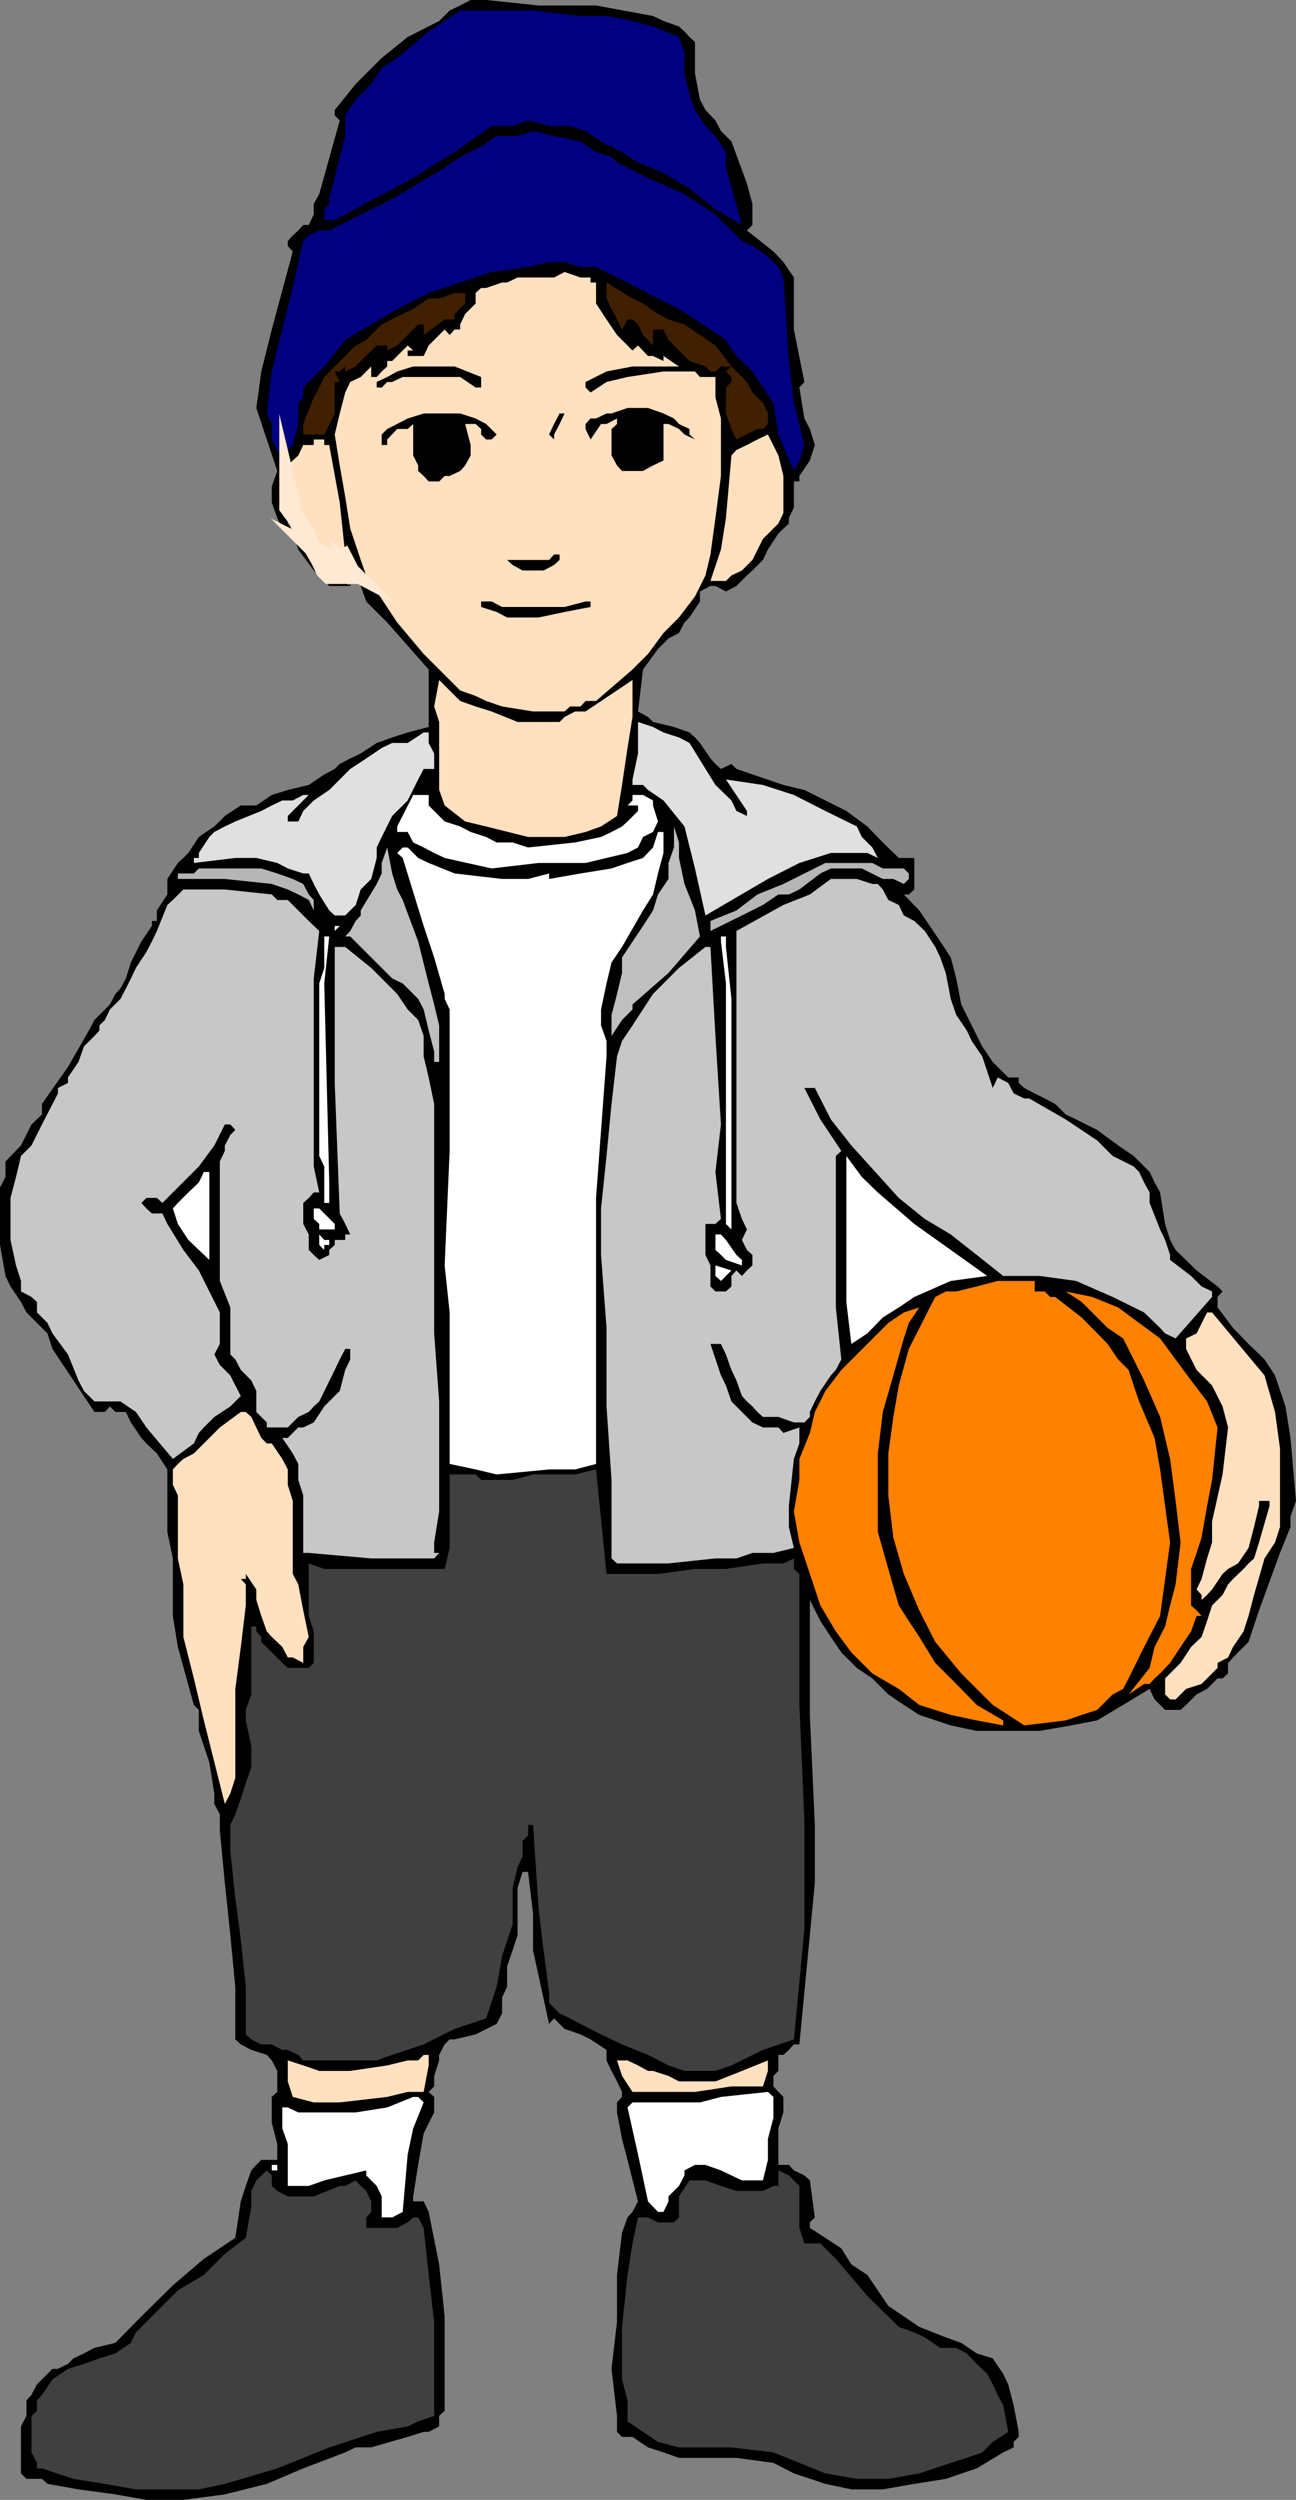 <svg height="480" viewBox="0 0 186.768 360" width="249.024" xmlns="http://www.w3.org/2000/svg"><rect x="0" y="0" width="186.768" height="360" fill="#808080" stroke="none"/><path style="fill:#ffe0bf" d="M258.542 311c0 5.329-3.024 10.585-6.048 10.585-3.744 0-6.768-5.256-6.768-10.584 0-5.976 3.024-11.304 6.768-11.304 3.024 0 6.048 5.328 6.048 11.304z" transform="translate(-204.254 -240.945)"/><path style="fill:#000" d="m298.358 243.249 1.512.72 2.232.792.792.72.72.792.792.72v4.536l.72 3.744.792 1.512 1.44 1.512.792 1.512 1.512 1.512 2.232 6.048.792 2.952v3.024l-.792.792 3.816 3.024 1.44 1.512 1.512 2.232v7.488l1.512 7.56-.72.792.72 4.464.792 1.512.72 2.304-.72 2.232-1.512 2.232v.792h-.792v3.744l-.72 1.512v.792l-1.512 1.44-1.512 2.304-.72 1.512-1.512 1.512-.792.72-1.512 1.512-1.512.792-1.512-.792h-.72l-1.512.792v1.44l-1.512 2.304-.72.72-.792 1.512-1.512.792-1.512 1.512-2.16 2.952-.72 6.048 1.44.792.72.72 3.024.72 2.232.792.792.72.72.792 1.512 2.232.72.792.792.72 1.512-.72.72.72 6.768 2.304 3.024.72 3.024 1.512 3.024 1.512 3.024 2.232 2.232 2.304 2.304 2.232h2.232v4.536l-.792.72h-.72l2.232 2.304 1.512 2.232 1.512 2.232 1.512 2.304.792 3.024.72 3.744 1.512 3.024 1.512 3.024 1.512 2.232.72.72.792.792.72.72h1.512v.792l.792.72 1.512.792 1.44.72 1.512.792 1.512 1.512 1.512.72 3.024 1.512 3.024 2.232 2.232 1.512 1.512 1.512.792.792.72 1.512.792 1.44.72 4.536.72 2.304.792 1.44 3.024 2.952 3.024 2.304.72.72-.72.792v1.512l2.232 2.952 2.232 2.304 2.304 2.232 1.512 2.304 1.512 4.464.72 4.536.792 9.072-.792 2.232v1.512l-1.512 3.744-3.024 8.28-1.512 4.536-1.512 1.512-1.44 1.512v1.512l-.792.72h-.72l-.792.792-.72.72-1.512.792-1.512 1.512-.792.72h-2.232l-.72-.72-.792-.792-.72-1.512-3.816 2.304-3.744 2.232-3.744.72-4.536.792h-9.072l-3.744-.792-4.536-1.512-2.232-1.44-2.232-1.512-2.304-2.304-2.232-1.512-2.232-2.232-1.512-2.232-1.512-2.304-1.512-3.024v16.56l.72 15.84v8.28l-.72 7.56-.792 8.28-.72 7.488h-.792l-.72.792-.792.72h-.72v2.304l-.72.72v1.512l.72.792.72.72v2.232l-.72 2.304v5.256h1.512l.72.792 1.512.72.792.72.72 5.328-.72.72v.792l2.232 1.44 2.304 1.512 1.44 2.304 2.304 1.512 1.512 2.232 1.512 2.232 2.232 1.512 2.232 1.512 3.816 1.512 2.232.792 2.232 1.512 2.304.72 1.512 2.232.72 1.512.792 3.024.72 3.816v.72l-.72.72v.792l-1.512.72-3.816 2.304-4.464 1.512-4.536.72-4.536.792h-4.536l-3.744-.792-4.536-1.512-2.952-1.512-5.328-.72h-8.28l-2.232-.792-2.232-.72-2.232-1.512h-1.512l-.72-.72v-2.304l-.792-6.768.792-6.768v-6.768l.72-6.048.792-2.232.72-.792.792-1.512-1.512-5.976-.792-3.024-.72-3.816v-1.44l.72-.792v-.72l-.72-1.512-.792-1.512-.72-1.512v-1.512l-2.304-1.512-1.44-.72-2.304-.792-1.512-1.512-.72.792-2.304-10.584v-5.256l-.72-6.048h-.792l-.72 2.304v6.768l-.72 2.232-.792 2.304v2.952l-.72 1.512v2.304l-.792 1.512-3.024 1.512-3.024.72h-.72l-.72.72-.792 1.512v.792l-.72 2.232v1.512l-.792.792.792.72v2.232l-1.512 3.024-.792 4.536-.72 4.536v.72h1.512l.72 1.512 1.512 7.56.792 7.488v13.608l-.792.72v1.512l-1.512.792h-.72l-2.304.72-5.256 1.512h-2.232l-1.512.72-6.048 2.304-5.256 2.232-6.048 1.512-5.976.792h-5.328l-4.464-.792-5.328-.72-4.464-.792-.792-.72h-2.232l-.792-.792v-6.768l.792-1.512v-2.232l.72-.792.792-1.512 1.512-1.512.72-.72h.792l1.44-.72.792-.792 1.512-.72 1.512-.792 3.024-.72 3.744-3.816 4.536-4.464 4.464-3.816 4.536-3.024.792-5.256.72-2.232.792-2.232.72-.792.72-.72h2.304v-2.305l-.792-3.024v-3.744l.792-.72v-3.024l-.792-1.512-.72-.792-2.232-.72-1.512-.792-.792-.72v-7.56l-.72-7.488-.792-7.56-.72-7.488v-2.303l-.792-1.512v-1.512l-.72-4.464-1.512-4.536v-3.024l-.72-.72-2.304-8.352-.72-4.464v-8.28l-.792-3.816v-9l-1.512-2.304-1.512-1.44-.72-.792-1.512-2.232-.72-1.512h-1.512l-.792-.792-.72.792h-1.512l-3.024-4.536-3.024-4.536-.72-2.232-1.512-1.512-1.512-1.512-.792-1.512-1.512-2.232-.72-1.512-.792-4.464v-8.28l.792-1.512V408.2l2.232-2.304 1.512-3.024 1.512-1.44v-1.512l3.744-5.328 3.024-5.256.792-1.512.72-.72 1.512-1.512.792-1.512.72-.792.792-1.44.72-2.304 1.512-3.024 1.512-2.232v-.72h.72v-1.512l1.512-2.304v-2.232l1.512-2.304.792-.72.72-.72 1.512-2.304 2.232-1.512 1.512-1.512 2.304-1.512h2.232l2.232-1.512 2.304-.72 3.024-.72 2.232-1.512 1.512-.792.72-.72 1.512-.792 1.512-.72 2.304-1.512 2.232-.792 2.232-.72 3.024-.792v-8.28l-5.976-6.768-1.512-1.512-1.512-1.512-.792-2.232-.72-2.232-1.512-2.304-.792-7.488-1.512-8.28h-.72v-.792h-1.512v.792h-1.512l-.72 1.512-.792.72-.72.72v1.512l-.792 2.304v2.232l.792 1.512v.792l2.232 2.232.792 2.232 1.512 2.304 1.44.72.792.792h2.232v.72h-3.024l-.72-.72-1.512-1.512-2.232-3.024-.792-2.304-1.512-.72-.72-1.512-.792-2.232V311l.792-2.232-1.512-4.536-1.512-4.536.72-5.256 1.512-6.048 3.024-11.232-.72-.792v-.72l.72-.792.792-.72.72-.792h.792l.72-1.512v-1.512l.792-1.44 2.952-10.584-.72-.72v-.792l3.024-3.744 3.744-3.744 3.744-3.024 4.536-2.304 1.512-1.512 1.512-.72 1.512-.792h2.232l7.56.792h8.28z" transform="translate(-204.254 -240.945)"/><path style="fill:navy" d="M274.31 242.457h6.768l6.84.792h3.744l3.744.72 2.952.792 3.744 1.512.792 2.232v3.024l.72 3.024.792 2.232 1.512 2.304 1.44 1.44 1.512 2.304v2.232l2.304 8.28-3.816-2.232-3.744-3.024-3.744-2.232-3.672-1.512-2.304-1.512-3.024-1.512-2.232-1.512-2.232-.72h-3.024l-3.024-.792-2.232.792h-3.024l-5.328 3.744-5.976 3.744-11.304 6.048h-1.512v-1.512l.72-.792v-.72l1.512-6.048.792-3.024v-2.952l1.512-2.304 2.232-2.232 1.512-2.304 2.232-1.44 4.536-3.816 4.536-3.024h2.232z" transform="translate(-204.254 -240.945)"/><path style="fill:navy" d="m292.382 263.553.792.792 4.464 2.232 5.256 2.304 4.464 2.952 3.816 3.816 1.512.72 2.232 1.512 1.512 1.512.72 1.512.792 12.024.72 6.048 1.512 6.048-.72 2.232-.792 1.512-2.232-5.256-.72-4.536-3.024-4.536-2.304-2.232-1.512-2.304-2.232-1.512-2.232-1.44-2.304-1.512-3.024-1.512-4.392-2.304-4.536-2.232h-2.232l-2.304-.72h-2.232l-3.024.72-5.256.72-4.536 1.512-4.536 1.512-4.536 2.304-3.744 2.232-3.744 2.232-3.024 3.816-3.024 3.024v1.44l-.72.792V302l-.792 3.024-.72.72-.792 1.512-.72-1.512-.792-1.512V302l-.72-1.512.72-6.048 1.512-6.048 1.512-5.976 1.512-6.768.792-.792 1.512-.72h1.44l1.512-.792 7.56-3.744 3.744-2.232 3.816-2.304 2.232-1.512 3.024-1.512 2.232-1.512h3.024l2.232-.72 3.024.72 3.816.792 2.232 1.512z" transform="translate(-204.254 -240.945)"/><path style="fill:#ffe0bf" d="M290.15 281.625v3.024l1.512 2.304 1.512 2.232 2.232 2.232.792-.72 1.44 1.512h.72l1.512.72v-.72l2.232 1.512h-6.696l-3.744.72-3.024 1.512v.792l.72.72 2.304-1.512 3.024-.72 5.184-.792h4.536l.72.792h2.232v2.952l.792 3.024v8.28l-.792 6.048-.72 5.256-.72 3.024-1.512 3.024-2.304 3.024-2.232 2.232-2.232 3.024-2.232 2.232-5.256 4.536h-1.512l-.72.792h-1.512l-.792.72h-4.536l-4.464-.72-2.304-.792-1.512-.72-2.232-.792-1.512-1.512-3.744-3.744-3.816-4.536-2.952-4.464-1.512-2.304-.792-2.232-1.512-4.536-.72-4.536-.792-4.536-.72-4.464.72-3.024.792-3.024.72-1.512 1.512-.72.792-.792.72-.72v1.512h.792l.72-.792.792-.72v-.792h.72l.72-.72.792-.792.72-.72.792.72h-.792v.792h2.304l.72-1.512.792-.792 1.512-1.512.72.792.72-.792h.792v-.72l.72-1.512 1.512-1.512v-1.512l.792-.72h.72l2.304-.792h.72l1.512-.72h5.256l1.512-.792 2.304.792h1.44v.72z" transform="translate(-204.254 -240.945)"/><path style="fill:#402000" d="m299.078 286.16 1.512.793 2.304.72 4.464 3.024 2.304 3.024 2.232 2.232.792 1.512 1.512 1.512.72 1.512V302l-.72.72h-.792l-3.024 1.512-.72-1.512-.792-2.232v-3.744l.792-.792v-.72l-.792-.792.792-.72h-1.512l-.792.72h-.72l-.72-.72-2.304-.792-1.512-1.512-1.512-1.512-.72-1.512h-1.512v2.305l-.72-.792-.72-.72-.72-1.512-.792-.72h-.72l-.792 1.44-.72-1.44-.792-1.512-.72-1.512v-2.304l3.744 2.304 1.512.72zm-27.792-1.511-1.512 1.512v.792h-1.44l-3.024 2.232v-1.512h-.792l-.72.72-1.512 1.512-.792.792-1.44.72v-.72h-1.512l-2.304 2.232-.72.792-1.512.72v-.72l-.792.72h-.72l.72 1.512h-.72v4.536l-1.512 3.024h-3.024V302l1.512-3.816.792-1.44.72-1.512 1.512-1.512 1.512-1.512 1.512-1.512 1.512-.792 2.232-2.232 3.024-1.512 1.512-.72 2.232-1.512h1.512l2.232-.792h1.512z" transform="translate(-204.254 -240.945)"/><path style="fill:#000" d="M273.59 295.233v1.512h-.792l-2.232-1.512h-8.28l-1.512.72h-.72l-.792.792h-.72v-.792l1.512-.72 1.44-.792 2.304-.72h5.976zm30.816 9-1.512-.72-.792-.792-1.512-.72h-.72v5.256l-1.512.72-1.44.792h-3.024l-.72-.792-.792-1.44v-3.816l.792-.72v-.792l-1.512.792h-.792l-1.512 2.232-.72-1.512V302l.72-.792h.792l1.512-.72h.72l2.304-.792h2.952l2.232.792 1.512.72.72.792 1.512.72v.792zm-28.584-.72-.72.72h-.792l-.72-.72v-.792l-.792-.72h-1.512l.792 3.024v1.512l-.792 1.44-.72.792-1.512.72h-.72l-.792.792h-1.512l-.72-.792-.792-.72v-.792l-.72-1.44V302l-.792.72h-1.512l-1.44 1.512v.792h-.792v-1.512l.792-.792 1.44-.72 1.512-.792 2.304-.72h5.256l2.232.72 1.512.792zm9.792-3.024-.72 1.512-.792 1.512v.72l-.72-.72.72-1.512.792-1.512z" transform="translate(-204.254 -240.945)"/><path style="fill:#000" d="m270.566 302.72.72.793v3.744l-.72.72-1.512 1.512-3.024-.72-.72-.792h-.792v-4.464l.792-.792.72-1.512h3.744V302zm28.512 0v3.026l-.72.792-.72.72v.72h-2.952l-.792-.72-.72-.72v-3.024l.72-1.512.792-.792h3.672v.79z" transform="translate(-204.254 -240.945)"/><path style="fill:#ffe0bf" d="m314.918 303.513 1.512 3.024.72 2.952v5.328l-.72 1.512-2.232 2.232-1.512 3.024-1.512 1.512-1.512.72-.792.792h-2.232l1.512-4.536.72-4.536.792-9 .72-.792 1.512-.72 1.512-.792z" transform="translate(-204.254 -240.945)"/><path style="fill:#000" d="M284.102 320.793h.792v.792l-.792.72-1.512.792h-3.024l-1.44-.792-.792-.72h6.048zm5.256 7.56-3.744.72-3.744.792h-4.536l-1.512-.792-2.232-.72v-.792h1.512l1.512.792h9l3.024-.792h.72z" transform="translate(-204.254 -240.945)"/><path style="fill:#ffe0bf" d="M295.406 338.865v5.328l-.72 4.464-.792 5.328-.72 4.464-2.304 1.512-2.232.792-3.024.72h-5.256l-6.048-1.512-3.024-.72-2.952-2.304-.792-2.232v-9.792l-.72-2.232.72-3.816 1.512 1.512 1.512 1.512 2.232.792 2.304.72 3.744 1.512h6.048l.72-.72 1.512-.792h1.512z" transform="translate(-204.254 -240.945)"/><path style="fill:#e0e0e0" d="m303.614 347.937 3.744 6.048 2.304 2.232.72 1.512 1.512.72v-.72l-3.024-4.536 5.328.792 4.464 1.44 4.536 2.304 4.536 2.232.72 1.512.792.792.72.72.792 1.512-1.512-.72h-5.256l-4.536 1.44-4.536 2.304-9 5.256-1.512-6.768-1.512-6.048-3.024-3.744-2.232-1.512-.72-.72h-1.512v-.792l.792-3.744v-4.536l2.16.72 1.512.792 2.232.72zm-37.584 0 .792 1.512v2.232h-1.512l-.792 1.512-1.512 3.024-2.232 2.232-1.512 3.024-.72 1.512v1.512l-.792 3.024-1.512 1.512-.72 2.232-1.512 1.512h-1.512l-.792-.72-1.44-2.304-.792-1.512-.72-1.512h-.792l-2.232-.72-1.512-.792-3.024-.72h-3.024l-5.976.72v-.72h.72v-.72l1.512-2.304.72-.72 1.512-.792 1.512-.72 3.744-1.512 1.512-.792 1.512-.72h1.512l1.512-.792h.792l-.792.792-.72.72-1.512 1.512v.792h1.512l.72-1.512.792-.792.72-.72 2.232-1.512 1.512-1.512 1.512-1.512 2.304-1.512 2.232-1.512 1.512-.72h2.232l2.304-1.512h.72v.72z" transform="translate(-204.254 -240.945)"/><path style="fill:#fff" d="M266.822 355.425v-.72zm-.792 0v1.512l.792.792.72.72.792.792 2.232.72 1.512.792 2.232.72 1.512.792h2.304l2.232.72 6.768-.72 3.744-.792 1.512-.72 1.512-.792.792-.72 1.512-1.512v-.792h-1.512l.72-.72v-.792h1.512l1.44.792v.72l.72 2.304-.72 1.512-1.44.72-.72 1.512-1.512.792-3.024.72-3.024.72h-6.768l-6.768.792-6.768-1.512-1.512-.72-1.512-.792-1.512-.72-.792-1.512h-1.512v-.792l2.304-4.536h1.512z" transform="translate(-204.254 -240.945)"/><path style="fill:#bfbfbf" d="m302.894 368.24 1.512 3.817.72 3.744-4.536 5.256-5.184 4.536v.72l-1.512 1.512-1.512 2.304v-3.024l.792-3.024.72-3.024v-2.232l3.024-4.536 1.44-2.232.72-2.304 1.512-2.232v-2.304l.792-2.232v-3.024l.72 2.304v2.232z" transform="translate(-204.254 -240.945)"/><path style="fill:#fff" d="M299.87 360.753v3.024l-.792 2.952-.72 3.024-1.44 2.304-3.024 5.256-1.512 2.232-.72 3.024-.792 3.744v2.304l.792 2.232v2.232l-1.512 20.376v38.304l-3.024.792h-3.744l-7.56.72-3.024-.72-3.744-.792v-21.816l-.72-6.768.72-16.488v-20.376l-.72-1.512v-.72l-1.512-5.256-1.512-4.536-3.024-9.792-.792-.72.792-.792h.72l1.512 1.512 1.512.72 3.744 1.512 6.84.792h3.744l3.024-.792v.792l4.536-.792 4.464-.72 2.304-.792 2.232-.72 1.44-1.512.72-2.232z" transform="translate(-204.254 -240.945)"/><path style="fill:#bfbfbf" d="m262.286 370.545 2.232 5.976 1.512 6.048.792 3.024.72 3.024v5.976-.72h-.72v-1.512l-.792-3.024-.72-3.024-.792-1.512-1.512-1.512-.72-.72-1.512-.72-1.512-1.512-1.512-1.512-1.512-1.512-1.512-1.512h-.72l.72-.792.792-1.44.72-.792v-.72l2.304-3.816.72-1.512v-1.512l.792-2.232.72 3.744.72 2.304z" transform="translate(-204.254 -240.945)"/><path style="fill:#b6b6b6" d="m334.502 366.009.72.72v.792l-.72.72-1.512-.72h-1.512l-3.024-1.512h-4.464l-1.512.72-3.024 2.304-1.512.72h-1.512l-2.232 1.512-3.024 1.512-4.536 2.232v-1.44l3.744-1.512 3.024-2.304 3.744-1.512 3.024-1.512 3.024-1.512h6.768l1.512.792h1.512zm-85.032 6.048-.72-1.512-1.512-.792-1.512-.72-2.304-.792-6.768-.72h-6.768v-.792h2.304l.72-.72h9l2.304.72 2.232.792 1.512.72.792 1.512.72.792z" transform="translate(-204.254 -240.945)"/><path style="fill:#c7c7c7" d="m331.478 369.033.792 1.512 1.512.72.72 1.512 1.512.792 1.512 1.44 1.512 2.304.72 1.512.792 2.232.72 3.744.792 2.304 1.512 2.232.72 1.512 1.512 2.232 1.512 4.536.72-1.512 1.512.792.792 1.512 1.512.72h.72l5.256 3.024 4.536 3.024 2.232 2.232 3.024 1.512.792.792.72 1.512.792 1.44v1.512l1.512 3.816.72 1.512.72 2.16v.72l3.024 2.304 1.512 1.512 1.512.72v.792l-5.256 5.976-1.512-.72-.72-.792-2.304-2.232-4.536-2.232-5.256-2.304-5.256-.72h-5.256l-3.816-3.024-3.744-2.952-3.744-2.232-3.744-3.024-6.84-7.56-2.952-3.744-2.304-4.536h-1.512l2.304 4.536 3.024 4.536-.792.72v21.816l.792 7.488-.792 1.512-.72.792-1.512 2.232-.792 1.512-.72 1.512v.72l-.792.792h-1.512l-2.232-.792h-2.232l-.792-.72-.72-.792-.792-.72-.72-.792-.792-2.232-.72-1.512-.792-2.232-.72-1.512h-1.512l1.512 4.536.72 1.44.792 2.304 1.512 1.512 1.512 1.512 1.512.72h2.232l.72.792 2.304-.792v2.304l-.792 2.232-.72 6.768v3.024l.72 3.024-2.952.72h-3.024l-2.304.792h-3.024l-6.768.72h-7.416l-.792-.72v-11.304l-.72-10.584v-11.304l-.792-10.512v-6.696l.792-7.56.72-7.488.792-6.84.72-2.232 1.512-2.232 2.952-4.536 3.744-3.744 3.816-3.024h.72l.72 12.816.792 12.744-.792 6.84.792 6.768-.792.72h-1.44v4.464l.72 1.512v3.024l.72.72h1.512l.792-.72v-1.512l.72-.792.792.792.72-.792.792-.72v-1.512l-.792-.72-.72-1.44.72-1.512-.72-1.512-.792-2.304v-39.168l6.768-3.744 3.816-1.512 3.024-2.232h3.744l2.232.72h.792zm-87.264 1.512h1.512l1.512 1.512 1.512 1.512 1.512 1.44-.792 6.84v27.071l.792 3.744h-.792l-.72.792-.792.72v3.024l.792 1.512v2.232l.72.72.792.72 1.44-.72v-.72l.792-.72v-.72h1.512v-.792h.72l-.72-1.512-.792-1.512-.72-18.792v-19.584h1.512l3.744 3.024 3.744 3.744 1.512 2.232 1.512 1.512.792 2.304v2.952l.72 3.024.792 3.816v33.048l.72 9.792v15.84l-.72 4.464v1.512h.72l-.72.792h-9.072l-9-.792h-.792v-8.28l-.72-2.232v-2.304l-.792-1.512-1.512-2.232h.792l1.512-1.512h.72l1.512-.72 1.512-2.304 2.232-2.232.792-3.024.72-1.512V435.2h-.72l-.792 1.512-.72 1.512-2.232 4.536-.792.72-.72.792-1.512.72-.792.792-.72.72h-3.024v-.72l-1.512-1.512v-3.024l-.72-1.512-1.512-1.512-.792-1.512-.72-.72v-6.767l-1.512-3.816V408.2l.72-1.512v-.792l.792-1.512.72-.72-.72-.792h-.792l-1.512 3.024-2.232 3.024-4.536 4.536-.72.72-.792-.72h-1.512l-.72.72.72.792.792.72h1.512l.72 1.512 2.304 3.744 2.232 2.952 1.512 3.024 1.512 3.024v4.536l-.792 1.512.792 1.512 1.512 1.512.72 1.44.792 1.512-.792.792-.72.72-2.304 1.512-1.512 1.512-.72.792-.72 1.512-3.024 2.232-3.816-4.536-1.512-2.232-2.232-1.512h-3.744l-1.512-1.512-.792-1.512-1.512-3.744-2.232-3.024-.72-1.512-1.512-1.512v-1.512l-.792-.72-1.512-.792v-1.512l-.72-2.232-.792-3.672v-6.048l.792-3.024.72-3.024 1.512-1.512 1.512-3.024 2.304-4.464v-.792l1.44-.72v-.792l1.512-2.232.792-2.232 1.512-1.512.72-.792v-.72l.792-.792.72-1.512 1.512-1.512.792-1.512.72-1.44.72-1.512 1.512-2.304.792-1.512.72-1.512 1.512-3.744.792-.72 1.512-1.512h5.976l6.768.72z" transform="translate(-204.254 -240.945)"/><path style="fill:#fff" d="m250.982 373.569-.72-.792zm2.232.72-.72.72v-.72h-.792.792zm-1.512 1.511-.72 6.769.72 28.656v2.952h-.72v-5.256l-.72-1.512v-24.84l.72-2.232V375.8zm57.168 1.513.792 7.488v33.192l-.792-.792v-34.632l-.72-6.048v-.72h.72zm37.656 47.376-5.256.72-5.256 2.304-2.232 1.512-2.304 1.44-2.232 2.304-2.304 1.512-.72-6.048v-21.024l2.232 3.024 2.304 2.232 5.256 4.536 5.256 3.744zm-112.104-14.976v12.672l-3.024-2.88-1.512-2.304-.72-2.232.72-.792 1.512-1.512 1.512-1.44.72-1.512zm18.072 7.487v.793h-2.232v-.792l-.792-.72v-1.512h.792l.72.72zm57.888 4.465.792.72v.792l-2.304-.792-.72-.72-.792-.72v-2.232h.792l.72.792zm-58.68-1.44h-.72v.72l-.72-.72v-1.512l.72.792h.72zm57.96 3.672-.792.792-.72.72-.792-.72v-1.512z" transform="translate(-204.254 -240.945)"/><path style="fill:#ff8100" d="M353.366 425.409v1.512h1.44l.792.792h.72l3.816 2.952 3.744 3.816 1.512 2.232 1.512 1.512.72 2.232.792 2.304 2.232 5.256.792 4.536.72 5.256.72 5.256-.72 5.256-.72 5.328-2.304 4.464-2.232 4.536-.792 1.512-1.512.792-.72.72-1.512 1.512-2.232.72-2.304.792-5.976.72-2.304-1.512-2.232-1.44-2.304-2.304-2.232-2.232-3.744-4.536-2.304-4.536-2.232-5.256-1.512-5.256-.72-6.048v-6.048l.72-5.256.792-4.536 1.44-5.256 2.304-4.536.72-1.44.792-1.512 1.512-.792h1.512l2.952-.72 3.024-.792z" transform="translate(-204.254 -240.945)"/><path style="fill:#ff8100" d="m379.718 446.505-.792 7.56-.72 3.744-.792 4.536-.72 2.232-.792 2.304v5.256l.792.72.72.792h-.72l-.792 2.232-1.512 2.232-1.512 2.304-1.44 1.512-.792.72-.72.792h-.792l-2.232 1.512 3.024-3.816.72-3.024 1.512-2.952.72-3.024.792-3.024.72-6.048-.72-5.976-.792-6.048-1.44-6.048-2.304-5.256-3.024-6.048-2.232-1.512-2.232-2.232-1.512-1.512-2.304-1.512 3.816.792 3.744 1.512 3.024 2.232 3.024 2.232 2.232 3.024 2.232 3.024 2.304 3.024zm-45.216-12.816-1.512 5.328-1.512 5.256-.72 5.976v11.304l1.512 5.328 1.512 5.256 1.44 2.232 1.512 2.304 2.304 3.744 3.024 3.024 2.952 3.024 3.816 2.232v.72l-3.816-.72-3.744-.792-4.536-1.44-2.952-2.304-3.816-2.232-3.024-3.024-2.232-3.024-2.232-3.744-1.512-4.536-1.512-4.536-.792-4.464.792-4.536v-3.024l1.512-3.744.72-3.024 1.512-3.024 2.304-3.024 2.232-2.232 4.536-4.536 2.232-1.512 2.232-.72-1.512 2.232z" transform="translate(-204.254 -240.945)"/><path style="fill:#ffe0bf" d="m386.486 439.017 1.512 5.256.72 5.256v11.304l-.72 2.232-1.512 2.304-1.512 5.256-.792 3.024-.72 2.232-1.512 2.232-.72 1.512-1.512.792v.72l-.792.792-1.512 1.512-2.232.72-1.512 1.512h-.792l-.72-.72v-2.304l2.232-2.232 1.512-2.304 1.512-1.44.792-2.304.72-2.232.792-.792.72-.72.792-1.512.72-.792 1.512-1.44.72-.792.792-.72.72-2.304 1.512-5.256v-.72h-1.512v.72l-.72 3.024-.792 3.024-1.512 2.232-1.44.792-.792.72-1.512 2.232-.72.792-.792.72v-.72l-.72-.792.72-1.512.792-2.952.72-2.304v-3.024l1.512-6.768.792-6.768-.792-3.024-1.512-3.024-2.232-2.232-1.512-3.024v-1.512l1.512-.72 1.512-3.024h.72zm-143.064 9.792 1.512 2.232.792 1.512v2.232l.72 2.304V467.6l.792 1.512.72 3.744.792 3.816-.792 1.44v2.304l-1.512-.792h-.72l-.792-1.512-1.512-1.44-.72-.792-.792-2.232-.72-2.304v-1.512l-1.512-2.232v.72h-.72l.72.792v3.024l-.72 5.976-.792 6.048v12.816l-.72 2.232-.792 1.512-3.024-12.024-1.44-6.048-1.512-5.976v-7.559l-.792-3.744v-9.072l-.72-1.512v-2.232l.72-.792.792-.72 1.512-.792.72-.72.72-.72 1.512-1.512.792-.792 3.024-2.232h.72l.792.72.72 1.512.72 1.512.792.792z" transform="translate(-204.254 -240.945)"/><path style="fill:#404040" d="m278.126 454.065 2.952-.792h6.048l3.024-.72 1.512 15.048h7.416l5.328-.72h4.464l5.328-.792h2.952l1.512-.72v1.512l.792.72v18.864l.72 16.56v15.768l-.72 7.56-.792 8.28-4.464 1.512-4.536 2.232-2.304.792h-4.464l-2.304-.792-2.952-1.512-3.744-1.512-3.024-1.44-2.952-1.512-1.512-.792-1.512-.72-1.512-1.512v-1.512l-.792-6.048-.72-6.048-.792-12.024h-.72v1.512l-.792.792v2.232l-.72 1.512-.72 3.024v5.256l-1.512 4.536-.792 4.464-1.512 4.536-4.536 1.512-4.464 2.232-4.536 1.512-2.232.792h-10.584l-.72-.792-1.512-.72h-.792l-1.512-.792h-1.512l-1.44-.72-.792-.72v-6.84l-.72-6.768-.792-5.976-.72-6.84v-3.744l.72-1.512.792-2.232.72-2.304.792-2.232v-3.024l-.792-3.744v-1.512l.792-2.232v-9.793h.72v.72l.72.792v.72l1.512 1.512 1.512 1.512.792.72h3.024l.72-.72v-4.536l-.72-2.232v-7.559l2.232.792h17.352l.72-3.024v-10.584h3.744l.792.792h2.232z" transform="translate(-204.254 -240.945)"/><path style="fill:#ffe0bf" d="m266.03 538.377-.72 3.816h-2.304l-2.952.72-6.84.792h-3.744l-3.024-.792-.72-2.232v-3.024l2.232.72 2.304.792h4.464l5.328-.792 2.952-.72h1.512l.792-.792h.72v.792zm34.56 1.512 1.512.792h5.256l3.816-1.512 3.744-1.512v1.512l-.72 2.232h-4.536l-5.256.792h-9l-1.512-2.304-.72-2.232h1.512l1.512.72 1.44.792h.72z" transform="translate(-204.254 -240.945)"/><path style="fill:#fff" d="M315.71 542.913v3.024l-.792 3.024v3.024l-.72 2.952h-3.024l-3.024-1.44-2.232-.792h-1.512l-1.512.792v.72l-.792 1.512-.72.72-.792.792v.72l-.72 1.512h-.792l-1.44-1.512-1.44-6.768-1.512-6.768.72-.72h9.72l3.024-.792 6.768-.72zm-50.4.792-1.512 3.744-.792 3.744-.72 8.28-1.512.792h-1.512v-3.024l-.72-1.512-.792-.792-.72-.72v-.72l-3.024.72-3.024.72-2.232.792h-3.024v-6.048l-.792-2.232v-3.024h.792l1.512.72h8.28l4.536-.72 3.744-1.512h.72zm-21.096 9v.792h-.792v-.792z" transform="translate(-204.254 -240.945)"/><path style="fill:#404040" d="M245.726 557.24h3.744l3.744-1.511h.792l1.512-.792.72.792.792.72.72 1.512v1.512l-.72.792v1.512h4.464l1.512-.792.792-.72h.72l.792 1.512.72 6.768.792 6.768v13.536l-2.304.792-1.512.72-4.464.792-6.84 2.232-7.488 3.024-7.56 2.232-3.744.792h-9.072l-4.464-.792-4.536-.72-4.536-1.512h-.72v-.792l-.792-1.512v-5.256l.792-.72v-1.512l.72-.792 1.512-2.232 2.232-1.512 2.304-.72 2.232-.792 2.304-.72 2.232-1.512.72-1.512 1.512-1.512 1.512-1.512 3.024-3.024 3.744-2.232 3.024-3.024 3.024-2.304.792-4.464v-2.304l.72-1.512 1.512-1.44.72.72v1.512l.792.72zm73.728-1.511v6.048l.72 2.232h2.304l2.232 2.232 4.536 5.328 4.536 4.464 2.232.792 1.512.72 2.232 1.512h2.304l1.512.792 1.44 1.512 1.512 1.44.792 1.512.72 1.512.792 1.512.72 3.816-2.232 1.44-1.512 1.512-2.232.792-2.304.72-4.536 1.512-4.464.792h-4.536l-4.536-.792-3.744-1.512-3.744-1.512-6.048-.72h-7.56l-3.024-.792-2.16-1.44-2.232-1.512v-3.024l-.792-3.024v-7.56l.792-7.488.72-4.536.792-3.744h1.44l1.44.72h2.304l.72-.72v-3.024l1.512-2.304h2.304l2.232.792 2.232.72h3.816l1.512-.72h.72v-2.232l1.512.72.72.72z" transform="translate(-204.254 -240.945)"/><path style="fill:#ffe0bf;stroke:#ffe9d2;stroke-width:2.448;stroke-miterlimit:10.433" d="M254.006 322.305v-.72.72h-.792v-.72l1.512 1.512-1.512-.792-.72-.72-3.024-1.512 2.232 2.232 2.304 1.512h-.792l-1.512-.72-1.44-1.512-.792-1.512-.72-1.512-.792-1.512-2.232-3.024V311l.72 3.024.792 2.304 3.024 5.256.72 1.512.72.72h1.512l.792-.72z" transform="translate(-204.254 -240.945)"/><path style="fill:none;stroke:#ffe9d2;stroke-width:2.448;stroke-miterlimit:10.433" d="m253.214 320.073.792 1.512 1.512 3.024" transform="translate(-204.254 -240.945)"/></svg>
